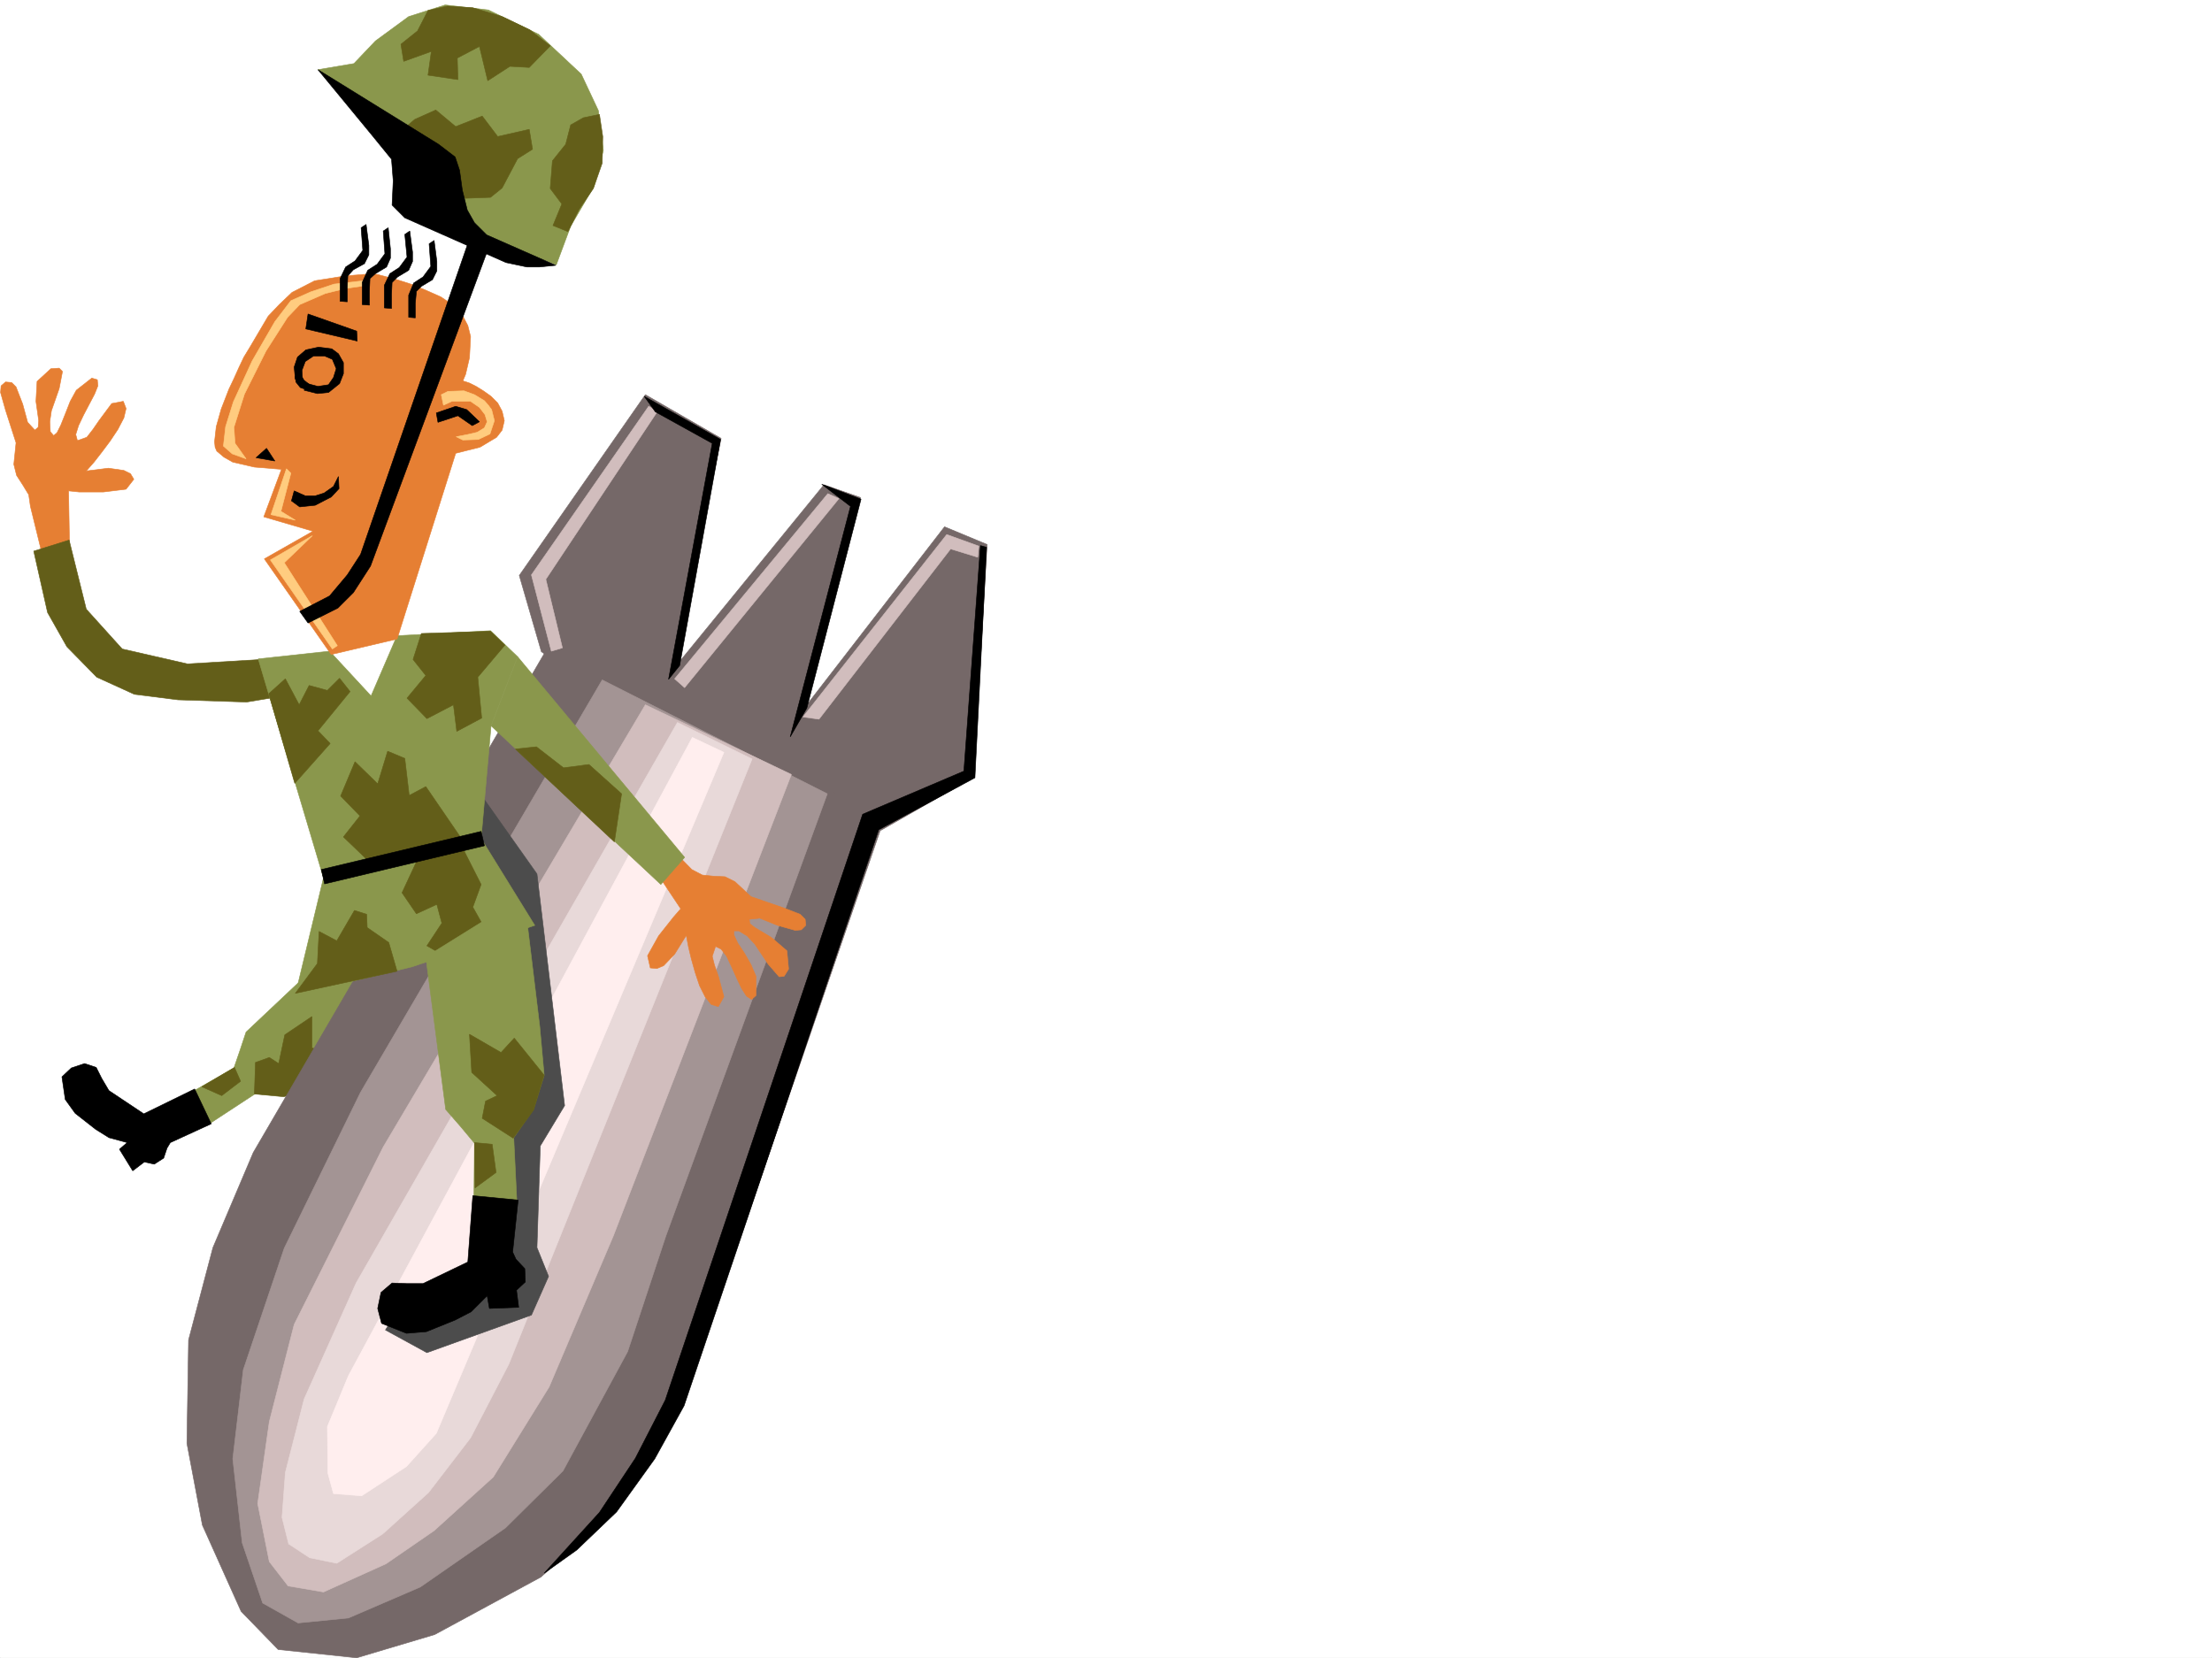 <svg xmlns="http://www.w3.org/2000/svg" width="2997.016" height="2246.666"><rect width="100%" height="100%" fill="#333333" stroke="none"/><defs><clipPath id="a"><path d="M0 0h2997v2244.137H0Zm0 0"/></clipPath></defs><path fill="#fff" d="M0 2246.297h2997.016V0H0Zm0 0"/><g clip-path="url(#a)" transform="translate(0 2.16)"><path fill="#fff" fill-rule="evenodd" stroke="#fff" stroke-linecap="square" stroke-linejoin="bevel" stroke-miterlimit="10" stroke-width=".743" d="M.742 2244.137h2995.531V-2.16H.743Zm0 0"/></g><path fill="#8a974c" fill-rule="evenodd" stroke="#8a974c" stroke-linecap="square" stroke-linejoin="bevel" stroke-miterlimit="10" stroke-width=".743" d="m426.309 1310.79-92.903 87.62-8.21 24.711-8.25 23.969-57.712 32.96 20.996 44.927 65.18-42.696 40.469 2.27 38.941-8.25 46.453-32.965 80.938-74.875-3.012-38.984zm0 0"/><path fill-rule="evenodd" stroke="#000" stroke-linecap="square" stroke-linejoin="bevel" stroke-miterlimit="10" stroke-width=".743" d="m263.73 1475.555-68.933 33.707-47.195-31.477-9.735-16.46-7.508-14.977-15.718-5.239-17.985 5.98-12.746 12.005 4.496 30.695 13.489 18.727 27.722 21.703 17.985 11.261 24.71 6.723-10.476 8.992 17.984 29.211 15.72-11.965 13.487 2.97 12.746-8.212 4.5-13.488 4.497-7.508 55.44-25.453zm0 0"/><path fill="#635e19" fill-rule="evenodd" stroke="#635e19" stroke-linecap="square" stroke-linejoin="bevel" stroke-miterlimit="10" stroke-width=".743" d="m344.668 1482.281 1.484-42.699 18.73-6.723 12.747 8.25 8.25-38.945 36.715-24.75v42.7l22.48 4.495-20.254 50.946-40.468 10.48zm-71.203-9.734 26.98 12.004 25.493-19.473-8.25-18.73zm0 0"/><path fill="#756868" fill-rule="evenodd" stroke="#756868" stroke-linecap="square" stroke-linejoin="bevel" stroke-miterlimit="10" stroke-width=".743" d="m905.086 1003.656-171.57-120.582-29.95-103.344 170.829-244.92 102.636 59.16-63.695 311.586 203.047-248.676 49.46 17.246-74.913 283.863 188.812-244.18 57.672 23.97-17.984 315.343-125.864 71.902zm0 0"/><path fill="#756868" fill-rule="evenodd" stroke="#756868" stroke-linecap="square" stroke-linejoin="bevel" stroke-miterlimit="10" stroke-width=".743" d="m326.68 2183.383-52.473-116.871-20.957-110.848 2.23-140.055 33-125.082 54.66-128.836L741.024 879.36l457.04 229.946-220.29 641.125-53.957 157.297-89.89 138.57-101.153 90.637-143.847 77.886-105.649 31.477-106.39-11.223zm0 0"/><path fill="#a39494" fill-rule="evenodd" stroke="#a39494" stroke-linecap="square" stroke-linejoin="bevel" stroke-miterlimit="10" stroke-width=".743" d="m403.863 2199.102-47.976-26.98-27.719-81.642-12.75-113.82 14.234-120.62 55.485-164.77 103.379-211.22 327.422-558.777 304.94 154.29-218.765 599.246-51.726 156.52-87.664 161.792-77.887 77.145-115.422 80.156-97.398 41.953zm0 0"/><path fill="#d1bdbd" fill-rule="evenodd" stroke="#d1bdbd" stroke-linecap="square" stroke-linejoin="bevel" stroke-miterlimit="10" stroke-width=".743" d="m390.375 2148.938-25.492-32.961-15.719-78.672 15.719-110.848 33.703-131.805 120.66-240.465L874.395 954.98l197.804 94.387-241.285 625.442-86.918 204.453-75.66 122.11-80.156 72.647-65.22 44.926-84.648 38.203zm0 0"/><path fill="#e8d9d9" fill-rule="evenodd" stroke="#e8d9d9" stroke-linecap="square" stroke-linejoin="bevel" stroke-miterlimit="10" stroke-width=".743" d="m456.297 2118.203-36.715-7.469-28.465-18.726-8.992-35.973 4.496-60.683 25.453-99.59 70.457-157.297 435.301-759.52 101.152 49.465-329.691 820.16-51.688 99.625-56.93 74.137-62.21 56.184zm0 0"/><path fill="#fee" fill-rule="evenodd" stroke="#fee" stroke-linecap="square" stroke-linejoin="bevel" stroke-miterlimit="10" stroke-width=".743" d="m591.152 1942.176-40.468 44.965L490 2026.828l-38.2-3.012-7.507-27.683-.742-62.95 28.465-68.894 466.03-865.09 42.74 20.215zm0 0"/><path fill="#4c4c4c" fill-rule="evenodd" stroke="#4c4c4c" stroke-linecap="square" stroke-linejoin="bevel" stroke-miterlimit="10" stroke-width=".743" d="m542.473 1770.684-20.254 31.437 56.187 30.73 141.621-50.945 23.223-52.433-15.715-38.946 4.496-137.828 32.961-54.66-37.457-313.855-83.168-117.575 26.2 651.641zm0 0"/><path fill="#e67f33" fill-rule="evenodd" stroke="#e67f33" stroke-linecap="square" stroke-linejoin="bevel" stroke-miterlimit="10" stroke-width=".743" d="m94.387 750.523-1.485-85.394 14.23 1.488h32.962l30.734-3.754 10.48-13.453-4.5-7.504-8.992-4.496-20.957-3.012-29.988 3.754 10.516-11.964 10.48-13.493 11.223-14.972 10.515-15.758 8.211-15.719 3.012-12.707-3.754-9.773-15.719 3.007L134.113 570l-8.25 11.965-8.21 10.52-12.747 4.495-2.27-8.25 3.755-12.003 6.765-14.235 7.469-14.23 7.504-14.235 4.5-11.222-.746-8.25-7.504-2.227-21 16.461-8.211 14.977-6.762 17.242-5.984 14.972-5.238 10.48-4.497 3.755-4.496-5.238-.742-13.493 2.227-14.972 5.238-14.977 5.242-14.976 4.496-23.223-4.496-4.496-11.222.742-18.73 17.242-1.485 26.942L52.434 570l-.743 8.992-4.496 3.754-9.738-10.516-6.723-24.714-8.996-23.223-6.02-5.984-8.21-.743-6.024 5.239-.742 8.996 6.766 23.965 14.23 44.183-3.008 29.211 3.754 14.973 8.25 12.746 8.211 13.492 2.266 15.715L60.684 765.5Zm0 0"/><path fill="#635e19" fill-rule="evenodd" stroke="#635e19" stroke-linecap="square" stroke-linejoin="bevel" stroke-miterlimit="10" stroke-width=".743" d="m428.574 889.094-174.582 10.48-88.402-20.215-48.719-53.957-23.226-93.605-47.938 14.973 18.73 83.128 26.235 46.45 40.43 41.21 50.949 23.188 59.195 7.508 92.902 3.012 76.442-12.75zm0 0"/><path fill="#fff" fill-rule="evenodd" stroke="#fff" stroke-linecap="square" stroke-linejoin="bevel" stroke-miterlimit="10" stroke-width=".743" d="m555.965 841.16-16.504-6.765-98.883 48.68 64.438 83.163zm0 0"/><path fill="#e67f33" fill-rule="evenodd" stroke="#e67f33" stroke-linecap="square" stroke-linejoin="bevel" stroke-miterlimit="10" stroke-width=".743" d="m887.883 1179.688 34.445 51.687-9.734 11.223-20.215 25.492-15.016 26.941 3.754 16.5 8.996.742 8.992-3.754 14.973-15.718 15.758-25.453 2.973 15.718 3.753 15.72 5.239 18.73 6.023 17.984 7.469 14.977 8.25 10.476 9.734 3.012 7.508-13.488-7.508-27.723-5.238-14.977-3.012-12.004 4.496-13.449 7.508 3.715 7.508 9.734 6.723 14.235 6.726 15.012 6.766 14.234 6.723 10.477 6.765 4.5 5.98-5.243v-26.234l-6.722-15.719-8.992-15.719-8.996-13.488-5.239-11.262v-5.238H1001l11.262 6.762 10.476 11.223 8.992 13.488 8.997 13.492 14.972 17.203 6.727-.742 6.02-9.738-2.266-24.711-20.957-17.985-22.485-13.488-6.765-5.242-.742-5.98 14.234-1.485 23.969 9.734 24.007 6.727 8.211-.746 6.02-5.98-.742-8.25-6.766-6.727-23.226-8.992-43.438-14.977-21.742-20.254-13.488-6.722-15.72-.743-15.01-1.527-14.235-7.469-34.446-35.187zm0 0"/><path fill="#8a974c" fill-rule="evenodd" stroke="#8a974c" stroke-linecap="square" stroke-linejoin="bevel" stroke-miterlimit="10" stroke-width=".743" d="m665.324 983.441-13.488 152.805 72.687 117.613-166.332 56.149-158.082 38.199 38.203-158.785-88.406-296.613 96.657-10.477 56.183 60.684 35.23-81.641 126.606-6.766 36.715 35.23zm0 0"/><path fill="#8a974c" fill-rule="evenodd" stroke="#8a974c" stroke-linecap="square" stroke-linejoin="bevel" stroke-miterlimit="10" stroke-width=".743" d="M701.297 889.84 927.57 1161.7l-32.218 36.714-230.028-214.973zm0 0"/><path fill="#635e19" fill-rule="evenodd" stroke="#635e19" stroke-linecap="square" stroke-linejoin="bevel" stroke-miterlimit="10" stroke-width=".743" d="m364.137 940.004 22.484-20.215 18.73 35.191 13.489-26.199 24.71 6.727 16.5-16.461 14.231 17.984-43.476 53.176 16.5 17.203-47.938 53.961zm139.355 230.687-38.203-36.675 22.484-28.465-26.238-26.977 19.473-46.453 30.734 29.992 13.488-44.222 23.227 9.734 5.98 50.207 22.485-12.004 48.719 71.16zm67.446-312.328-11.262 35.227 17.246 21.703-25.457 30.691 26.941 27.723 35.973-18.727 4.496 35.97 33.742-17.985-5.277-55.406 36.715-43.477-19.473-18.691zm127.347 156.555 28.504-3.012 36.715 28.465 34.45-4.496 44.222 39.688-9.738 65.18zm-133.328 151.277-20.254 43.442 19.473 28.465 27.719-12.708 6.765 25.454-20.254 30.695 20.996 12.004 65.18-21.742-23.969-42.657 11.223-30.734-25.453-50.164zm0 0"/><path fill-rule="evenodd" stroke="#000" stroke-linecap="square" stroke-linejoin="bevel" stroke-miterlimit="10" stroke-width=".743" d="M651.836 1126.512 435.3 1178.199l4.496 19.473 216.535-51.691zm0 0"/><path fill="#635e19" fill-rule="evenodd" stroke="#635e19" stroke-linecap="square" stroke-linejoin="bevel" stroke-miterlimit="10" stroke-width=".743" d="m400.11 1345.98 137.867-29.953-11.262-38.941-29.207-20.254-.742-17.95-16.5-5.276-23.97 41.21-23.968-12.746-2.265 43.442zm0 0"/><path fill="#e67f33" fill-rule="evenodd" stroke="#e67f33" stroke-linecap="square" stroke-linejoin="bevel" stroke-miterlimit="10" stroke-width=".743" d="m506.5 370.746-38.2 3.012-41.991 6.722-30.696 15.758-17.242 16.461-14.976 15.719-24.75 41.957-8.211 13.488-6.766 14.23-6.723 14.977-6.765 14.235-10.477 26.976-6.726 23.969-2.27 20.215.746 7.469 2.266 5.277 9.738 8.21 11.961 6.767 29.25 6.722 36.715 3.012-23.969 64.398 66.664 19.473-65.922 37.457 90.633 129.578 89.188-20.957 79.414-251.687 32.96-8.25 22.481-13.45 7.508-9.738L683.312 570l-2.972-12.746-6.02-11.223-8.996-8.992-10.476-7.469-9.739-6.02-8.992-4.5-8.992-2.968 3.754-8.992 5.238-22.485 1.488-28.464-3.753-14.977-7.47-14.23-5.984-6.727-6.761-6.762-7.508-5.242-8.953-5.98-20.254-8.993-20.215-8.25-18.73-5.984-16.5-4.496zm0 0"/><path fill="#ffcc7f" fill-rule="evenodd" stroke="#ffcc7f" stroke-linecap="square" stroke-linejoin="bevel" stroke-miterlimit="10" stroke-width=".743" d="m498.25 379.738-45.707 5.242-31.477 10.516-26.976 11.965-21.703 28.465-30.73 53.176-25.454 55.445-10.52 33.703-2.972 26.195 11.965 10.48 18.73 6.766-14.976-20.996-1.485-21.703 14.23-44.965 29.208-58.414 29.21-45.668 16.5-17.246 34.485-14.972L467.52 391l30.73-4.496zM388.105 635.18l-20.957 62.168 32.961 7.468-19.472-11.964 13.453-51.692zm-21.738 123.554 56.969-32.96-38.2 36.714 71.903 112.375-6.723 4.496zm231.551-223.925 2.973 14.234 11.257-5.277h25.457l12 8.25 7.508 9.734 2.973 9.734-3.754 8.25-9.734 5.985-12.746 3.011-15.72 3.008 8.993 4.457 20.996-.742 15.719-7.469L669.82 570l-3.75-14.977-4.5-5.98-5.238-6.023-13.488-8.211-14.235-5.239-21.699.743zm0 0"/><path fill-rule="evenodd" stroke="#000" stroke-linecap="square" stroke-linejoin="bevel" stroke-miterlimit="10" stroke-width=".743" d="m346.895 620.164 14.234-12.707 11.258 17.203zm51.691 44.965 15.016 6.726h13.488l11.965-3.753 12.746-8.954 6.726-13.488.782 16.461-10.52 11.258-21.7 11.223-20.995 2.23-11.223-8.21zm18.766-239.684 65.925 23.227.743 13.453-69.676-16.465zm173.8 134.075 26.239-8.993 14.972 4.496 17.242 16.461-9.734 5.243-19.473-13.454-26.976 8.957zM400.11 513.813l-1.524-16.461 4.496-13.489 11.262-9.738 17.242-3.75 17.945 2.266 8.996 6.726 6.762 12.004v14.973l-5.238 13.453-14.977 12.004-15.012 1.484-17.988-4.496 4.496-8.992 14.235 3.754 14.27-2.23 6.726-9.735 3.754-12.004-5.239-12.707-10.52-4.5H424.82l-11.218 7.469-4.5 12.004.746 12.707zm0 0"/><path fill-rule="evenodd" stroke="#000" stroke-linecap="square" stroke-linejoin="bevel" stroke-miterlimit="10" stroke-width=".743" d="m406.836 507.09 5.238 8.25 10.52 8.21-7.508 4.497-8.25-2.973-5.984-7.508-.743-7.507zm260.758-186.508-165.59 446.402-23.223 35.973-21 20.957-40.43 20.215-11.257-15.719 40.469-20.957 23.968-28.465 17.985-27.722 155.851-451.641zm0 0"/><path fill="#8a974c" fill-rule="evenodd" stroke="#8a974c" stroke-linecap="square" stroke-linejoin="bevel" stroke-miterlimit="10" stroke-width=".743" d="m753.73 358.781-105.609-39.687-17.242-18.727-12.004-47.937-15.719-37.457L430.805 94.387l48.718-8.25 29.207-30.692 44.965-32.96 49.461-15.758 58.414 6.761 68.192 32.961 57.71 53.922 23.227 49.422 6.727 53.957-12.707 48.68-31.477 53.918zm0 0"/><path fill="#635e19" fill-rule="evenodd" stroke="#635e19" stroke-linecap="square" stroke-linejoin="bevel" stroke-miterlimit="10" stroke-width=".743" d="m812.184 155.031-21.739 4.496-17.203 9.739-6.765 26.234-17.985 22.445-2.972 37.457 15.718 20.996-12.004 29.207 20.254 8.25 14.977-29.988 19.469-28.465 12.004-34.449.746-35.933zM624.113 268.89l40.469-1.484 15.758-12.746 20.957-39.687 20.215-12.746-4.457-26.942-42.735 9.735-20.96-27.72-35.97 14.231-26.98-22.48-28.465 12.746-15.757 13.488 48.718 32.922 22.485 37.457zM745.52 62.168l-28.465 29.207-26.235-1.484-29.992 19.472-11.223-46.453-29.988 15.719.781 29.25-40.468-6.024 4.496-32.18-37.457 13.45-3.754-23.184 22.484-17.988 14.23-27.719 26.2-5.984 34.484 2.23 39.727 12.004 37.457 17.946zm0 0"/><path fill="#8a974c" fill-rule="evenodd" stroke="#8a974c" stroke-linecap="square" stroke-linejoin="bevel" stroke-miterlimit="10" stroke-width=".743" d="m576.922 1296.555 26.976 206.722 20.215 23.227 18.73 22.441-.741 78.672 58.453 5.98-4.496-92.117 26.98-39.726 14.23-44.926-5.98-65.922-16.504-136.304-52.43-11.223zm0 0"/><path fill-rule="evenodd" stroke="#000" stroke-linecap="square" stroke-linejoin="bevel" stroke-miterlimit="10" stroke-width=".743" d="m640.613 1620.11-6.761 89.89-60.684 29.207h-21.703l-20.254-.742-14.973 12.746-4.496 21.7 5.238 20.214 33.704 13.492 26.98-2.23 38.98-15.758 21.704-11.223 21.738-21.738 3.012 17.242 39.687-1.484-2.972-23.227 11.964-11.219-.742-17.988-11.965-12.746-4.496-9.734 7.465-70.422zm0 0"/><path fill="#635e19" fill-rule="evenodd" stroke="#635e19" stroke-linecap="square" stroke-linejoin="bevel" stroke-miterlimit="10" stroke-width=".743" d="m695.316 1542.223-41.957-26.98 4.5-23.227 15.715-7.465-34.445-31.477-3.012-51.652 42.7 24.71 17.984-19.472 40.469 50.168-14.23 47.192zm-51.691 67.406 28.465-20.957-5.238-38.2-24.008-2.269zm0 0"/><path fill="#d1bdbd" fill-rule="evenodd" stroke="#d1bdbd" stroke-linecap="square" stroke-linejoin="bevel" stroke-miterlimit="10" stroke-width=".743" d="m747.004 882.332-26.977-103.344 158.864-228.46 11.964 6.726L739.5 784.973l22.48 92.863zm167.074 37.458 207.543-250.907 15.016 6.726L927.57 931.754zm173.84 51.69 194.797-247.19 43.48 15.718-1.527 15.012-36.715-11.258-178.297 230.687zm0 0"/><path fill-rule="evenodd" stroke="#000" stroke-linecap="square" stroke-linejoin="bevel" stroke-miterlimit="10" stroke-width=".743" d="m872.867 537.04 103.422 58.413-55.445 306.348-15.016 18.73 59.2-319.836-77.145-42.699Zm197.809 461.378 81.68-312.332-38.985-29.95 53.215 20.216-73.43 283.125zm257.746-259.152 8.25 2.265-15.758 312.332-130.36 70.418-263.726 780.477-39.726 71.902-51.692 71.906-53.957 51.653-44.183 31.472 74.914-82.382 48.718-73.43 40.43-78.629 267.484-793.965 137.125-58.414zM430.805 94.387l73.43 89.11 26.234 32.218 2.27 29.207-1.528 32.96 17.246 17.247 137.121 60.64 28.465 6.024h16.46l22.485-2.27-93.644-41.21-16.5-16.461-9.739-17.243-6.722-26.941-3.754-26.977-5.984-17.988-22.48-17.203Zm29.988 313.816v-30.691l7.508-15.719 12.707-8.25 10.52-14.234-2.27-30.73 6.765-4.497 3.715 28.465v12.746l-5.984 12.004-14.973 8.21-7.508 8.25-.742 15.72v19.468zm29.949 4.497v-29.95l7.508-16.5 12.746-8.21 10.48-14.235-2.23-30.73 6.727-4.497 3.011 28.465v12.746l-5.238 12.004-15.016 8.953-7.468 6.766-.742 16.46v19.473zm29.992 4.495v-30.691l7.508-15.758 12.707-8.21 10.516-14.231-3.008-30.735 6.723-4.496 3.754 28.465v12.746l-5.239 11.965-14.976 8.992-7.508 7.508-.742 15.719v19.472zm32.961 12.75v-29.992l6.766-16.46 12.707-8.25 10.516-14.231-2.266-30.696 6.762-4.496 3.715 28.465v12.746l-5.981 11.965-14.977 8.992-6.761 6.727-1.488 16.5v19.473zm0 0"/></svg>
